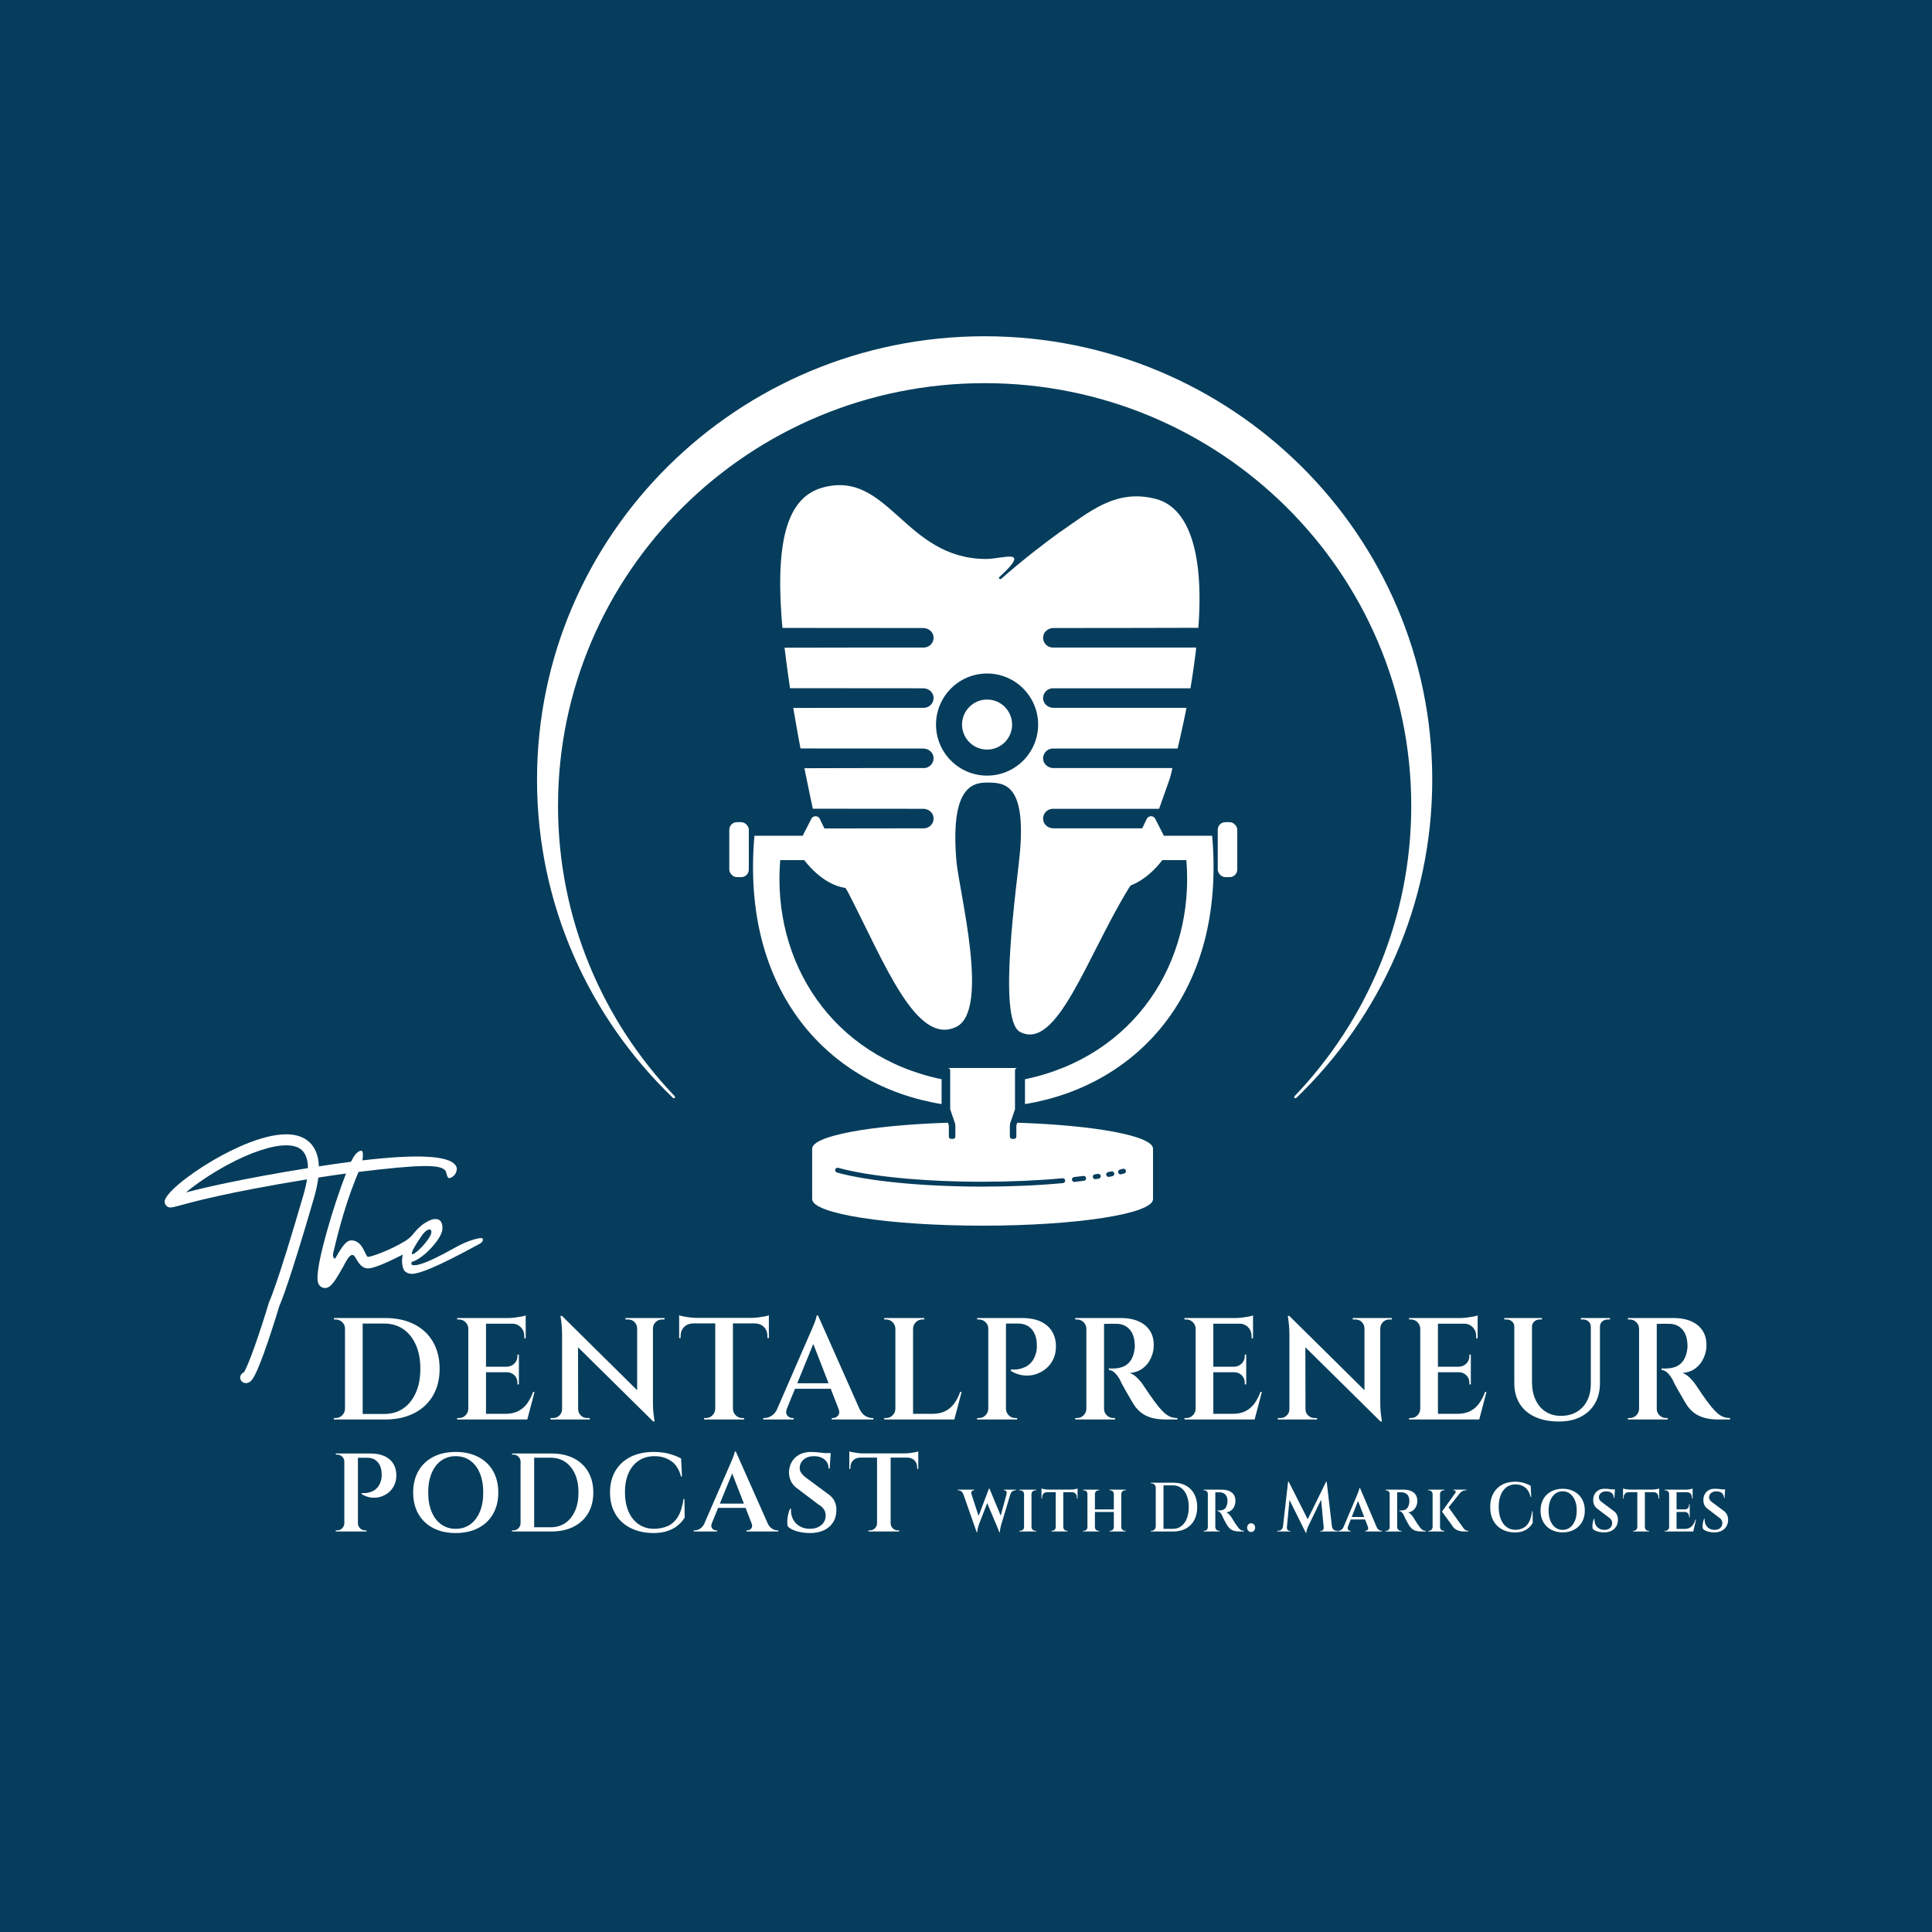 <?xml version="1.0" encoding="UTF-8"?>
<svg xmlns="http://www.w3.org/2000/svg" version="1.1" viewBox="0 0 1505.015 1505.015">
  <defs>
    <style>
      .cls-1 {
        fill: #063d5c;
      }

      .cls-2 {
        fill: #fff;
      }
    </style>
  </defs>
  <!-- Generator: Adobe Illustrator 28.6.0, SVG Export Plug-In . SVG Version: 1.2.0 Build 709)  -->
  <g>
    <g id="Layer_1">
      <rect class="cls-1" x="-11.99" y="-11.256" width="1527.997" height="1523.252"/>
      <g>
        <g>
          <path class="cls-2" d="M768.923,544.93c-10.751,0-19.499,8.747-19.499,19.499s8.748,19.499,19.499,19.499,19.499-8.747,19.499-19.499-8.748-19.499-19.499-19.499Z"/>
          <rect class="cls-2" x="568.111" y="640.473" width="15.209" height="42.81" rx="5.901" ry="5.901"/>
          <rect class="cls-2" x="948.614" y="640.473" width="15.209" height="42.81" rx="5.901" ry="5.901"/>
          <path class="cls-2" d="M906.649,651.034l-6.731-13.183c-1.394-2.73-5.314-2.676-6.632.091l-3.486,7.319h-69.194c-3.765,0-7.273-2.533-7.917-6.242-.833-4.8,2.84-8.967,7.486-8.967h82.614c.08,0,.15-.046.176-.122,2.928-8.458,8.104-22.554,8.751-24.945.589-2.176,1.635-6.665,1.512-6.665h-92.622c-3.765,0-7.273-2.533-7.917-6.242-.833-4.8,2.84-8.967,7.486-8.967h97.023c.087,0,.164-.061.184-.146,2.681-10.935,6.973-31.586,6.853-31.586h-103.63c-3.765,0-7.273-2.533-7.917-6.242-.833-4.8,2.84-8.967,7.486-8.967h107.038c.092,0,.171-.068.187-.159,1.968-11.095,4.562-31.573,4.449-31.573h-111.675c-4.646,0-8.319-4.167-7.486-8.967.644-3.709,4.152-6.242,7.917-6.242,0,0,112.903-.08,112.911-.179,4.606-61.362-8.74-94.023-33.067-100.368-31.675-8.263-51.956,10.349-75.744,26.485-10.872,7.873-27.035,20.173-44.803,35.724-.869.76-2.349-.505-1.497-1.284,25.581-23.395,3.298-14.312-10.083-14.171-63.652,0-76.008-69.284-126.985-55.765-25.3,6.709-37.053,34.888-32.668,99.177.225,3.295.815,10.296.912,10.296l109.622.087c3.765,0,7.273,2.533,7.917,6.242.833,4.8-2.84,8.967-7.486,8.967,0,0-108.474-.008-108.461.104,1.123,9.766,4.16,31.547,4.253,31.547l103.778.081c3.765,0,7.273,2.533,7.917,6.242.833,4.8-2.84,8.967-7.486,8.967,0,0-101.726-.006-101.707.109,1.67,9.939,5.555,31.545,5.645,31.545l95.631.078c3.765,0,7.273,2.533,7.917,6.242.833,4.8-2.84,8.967-7.486,8.967,0,0-93.025-.005-93.001.112,2.011,10.036,6.443,31.545,6.532,31.545l86.039.075c3.765,0,7.273,2.533,7.917,6.242.833,4.8-2.84,8.967-7.486,8.967l-77.452.107h0l-3.537-7.426c-1.318-2.768-5.238-2.822-6.632-.091l-6.731,13.183h-37.599c-10.683,121.406,57.937,194.688,145.793,209.045v-19.358c-85.513-17.834-132.274-91.459-125.708-170.676h18.782s13.34,19.009,32.045,21.656c.828,1.278,1.566,2.514,2.175,3.692,28.204,54.518,52.957,119.785,84.212,104.49,26.474-12.956,1.945-105.978,0-129.556-4.506-54.639,10.843-60.694,23.517-60.694h0c13.065-.008,30.666-.197,26.052,53.935-2.01,23.578-18.046,130.705,0,140.259,28.728,15.209,51.822-58.019,84.493-111.531.465-.761,1.016-1.603,1.6-2.476,14.773-5.573,24.736-19.774,24.736-19.774h18.782c6.566,79.217-40.195,152.842-125.708,170.676v19.358c87.856-14.358,156.475-87.639,145.793-209.045h-37.599ZM768.923,604.206c-21.932,0-39.777-17.844-39.777-39.777s17.845-39.777,39.777-39.777,39.777,17.844,39.777,39.777-17.845,39.777-39.777,39.777Z"/>
          <path class="cls-2" d="M792.444,874.588l-.608,1.759c-.065.19-.099.388-.099.589v8.454c0,.996-.807,1.804-1.804,1.804h-1.462c-.996,0-1.804-.808-1.804-1.804v-8.88c.08-.475.158-.94.237-1.415l3.676-10.644c.065-.189.099-.388.099-.589v-30.069c0-.995.806-1.801,1.801-1.803h-54.084c.995.002,1.801.808,1.801,1.803v30.069c0,.2.033.399.099.589l3.676,10.644c.08.475.158.94.237,1.415v8.88c0,.996-.807,1.804-1.804,1.804h-1.462c-.996,0-1.804-.808-1.804-1.804v-8.454c0-.2-.033-.399-.099-.589l-.608-1.759c-60.362,1.944-105.757,10.259-105.757,20.235v39.289c0,11.418,59.439,20.674,132.762,20.674s132.762-9.256,132.762-20.674v-39.289c0-9.976-45.395-18.291-105.757-20.235ZM828.061,921.628c-19.194,1.795-40.866,2.741-62.821,2.741-45.893,0-88.971-4.193-113.283-10.988-1.019-.285-1.587-1.356-1.286-2.37h0c.296-.999,1.322-1.566,2.325-1.286,23.985,6.703,66.672,10.842,112.243,10.842,21.841,0,43.394-.94,62.475-2.723,1.041-.097,1.946.663,2.047,1.703.101,1.048-.653,1.983-1.701,2.081ZM844.425,919.821c-2.367.306-4.794.598-7.275.877-1.045.117-1.998-.64-2.112-1.686v-.004c-.114-1.041.647-1.974,1.688-2.091,2.461-.275,4.865-.565,7.211-.867,1.037-.134,1.976.593,2.115,1.629v.002c.14,1.044-.584,2.005-1.628,2.139ZM855.901,918.161c-.806.131-1.622.26-2.446.388-1.041.161-2.024-.559-2.178-1.601v-.003c-.154-1.035.568-1.996,1.602-2.156.812-.125,1.615-.252,2.41-.38,1.032-.167,1.996.528,2.169,1.559h0c.174,1.039-.517,2.024-1.556,2.193ZM866.491,916.256c-.439.087-1.849.373-2.501.508-1.033.215-2.052-.454-2.258-1.489v-.002c-.204-1.023.465-2.02,1.486-2.232.555-.116,2.202-.449,2.53-.514,1.024-.203,2.028.453,2.24,1.475v.002c.215,1.033-.463,2.047-1.498,2.252ZM875.703,914.17c-.731.195-1.514.393-2.345.594-1.035.249-2.081-.388-2.315-1.426v-.002c-.228-1.009.397-2.021,1.403-2.263.813-.196,1.576-.389,2.285-.578.991-.265,1.997.311,2.291,1.294v.002c.308,1.028-.281,2.103-1.318,2.38Z"/>
        </g>
        <path class="cls-2" d="M1099.353,627.716c0,87.622-34.566,167.234-90.907,226.225-.356.373-.35.959.014,1.323h0c.367.367.963.374,1.337.014,65.304-62.776,105.912-150.621,105.912-247.889,0-190.784-156.112-345.445-348.686-345.445s-348.686,154.661-348.686,345.445c0,97.268,40.608,185.113,105.912,247.889.374.36.97.353,1.337-.014h0c.364-.364.37-.951.014-1.323-56.341-58.99-90.907-138.602-90.907-226.225,0-181.835,148.789-329.241,332.329-329.241s332.33,147.406,332.33,329.241Z"/>
        <path class="cls-2" d="M376.049,964.927c-.56-1.556-11.119,1.077-20.805,6.555-27.55,15.58-32.752,14.472-34.2,13.87-.868-.361-.626-1.453-.309-2.343,8.701-2.195,23.013-17.55,23.843-25.048.39-3.527-.453-7.538-3.992-8.219-2.713-.522-5.7.699-8.012,2.048-2.912,1.493-5.97,3.997-8.823,7.256-1.909,2.179-3.752,5.026-8.088,7.688-11.139,6.838-26.08,12.369-29.2,12.369h-.007c-.626-.407-1.66-2.526-2.283-3.803-1.753-3.594-4.154-8.516-9.766-9.025-4.485-.415-7.499,3.97-13.169,13.891-.461.807-2.485-.454-1.611-4.219,4.545-19.584,10.422-41.118,19.652-63.031,48.384-5.907,62.072-5.626,66.861-1.839.722.571,1.224,1.373,1.433,2.27.396,1.703.985,3.982,1.971,4.318,1.407.479,4.512-1.744,5.415-3.705,1.091-2.369,1.347-4.234-.207-6.349-5.475-7.45-29.781-8.675-72.401-3.691.545-3.45.653-7.487-.922-7.487-3.07,0-5.914,4.298-8.038,8.593-7.789,1.006-16.103,2.191-24.98,3.568-.082-2.391-.349-4.621-.8-6.699-1.715-7.904-6.261-13.533-13.146-16.278-17.383-6.934-45.81,5.923-61.206,14.203-21.206,11.404-40.294,26.015-44.399,33.985-.91,1.767-.756,3.682.413,5.124,2.039,2.515,4.216,1.918,10.676.148,10.349-2.837,37.612-10.311,99.214-20.351-.6,3.748-1.56,7.891-2.878,12.423-20.22,69.523-26.272,82.3-26.509,82.786-.11.22-.201.45-.271.686-6.888,22.995-16.103,49.592-19.612,54.5-1.294.477-2.351,1.574-2.696,3.076-.483,2.102.778,4.298,2.82,4.991.506.172,1.029.257,1.555.257.769,0,1.543-.183,2.273-.544,2.066-1.025,4.895-2.428,14.964-32.052,4.334-12.75,8.164-25.379,8.795-27.473,1.158-2.54,7.885-18.49,26.891-83.838,1.738-5.977,2.899-11.365,3.488-16.222,7.772-1.215,14.937-2.256,21.555-3.146-5.071,13.115-10.191,28.51-14.523,43.837-10.406,36.815-7.586,41.154-6.524,42.787,1.074,1.652,2.744,2.588,4.601,2.588.057,0,.114,0,.17-.003,4.536-.139,7.737-5.444,13.978-16.467,2.153-3.805,6.067-12.816,9.248-7.862,2.042,3.18,4.351,8.496,9.501,9.011,5.064.492,18.533-6.02,27.823-10.757-1.038,4.186-.688,8,.458,11.261,1.074,3.059,5.165,3.771,6.347,3.771,5.732,0,18.25-4.473,52.483-23.096.72-.392,3.804-1.936,2.949-4.311ZM144.864,928.9c7.607-6.409,19.407-14.539,32.444-21.55,18.301-9.842,34.541-15.152,45.667-15.152,3.23,0,6.03.448,8.323,1.362,5.697,2.271,8.573,7.757,8.617,16.382-52.535,8.503-80.838,15.24-95.052,18.959ZM328.253,962.99c5.325-7.758,9.468-5.939,7.136-.817-4.041,8.878-25.745,27.93-7.136.817Z"/>
        <g>
          <path class="cls-2" d="M269.089,1034.98h-.339c0-1.956-.716-3.63-2.145-5.024-1.43-1.392-3.124-2.088-5.08-2.088h-1.354l-.113-1.129h9.031v8.241ZM269.089,1097.519v8.241h-9.031v-1.129h1.467c1.956,0,3.63-.695,5.024-2.088s2.125-3.066,2.201-5.024h.339ZM282.523,1026.739v79.021h-13.772v-79.021h13.772ZM300.133,1026.739c8.58,0,16.048,1.6,22.408,4.798,6.359,3.2,11.269,7.772,14.732,13.716,3.46,5.946,5.193,12.944,5.193,20.997s-1.732,15.033-5.193,20.941c-3.463,5.908-8.373,10.48-14.732,13.715-6.361,3.237-13.829,4.854-22.408,4.854h-25.964l-.113-4.29h25.174c5.794,0,10.781-1.448,14.957-4.346,4.177-2.896,7.431-6.979,9.765-12.248,2.332-5.267,3.499-11.476,3.499-18.626s-1.168-13.358-3.499-18.626c-2.334-5.267-5.608-9.35-9.821-12.248-4.216-2.896-9.182-4.346-14.901-4.346h-26.303v-4.29h27.206Z"/>
          <path class="cls-2" d="M365.157,1034.98h-.339c-.076-1.956-.809-3.63-2.201-5.024-1.394-1.392-3.067-2.088-5.024-2.088h-1.467v-1.129h9.031v8.241ZM365.157,1097.519v8.241h-9.031v-1.129h1.467c1.956,0,3.63-.695,5.024-2.088s2.125-3.066,2.201-5.024h.339ZM378.591,1026.739v79.021h-13.772v-79.021h13.772ZM409.521,1026.739v4.403h-31.269v-4.403h31.269ZM404.216,1064.669v4.29h-25.964v-4.29h25.964ZM408.506,1101.357l1.919,4.403h-32.173v-4.403h30.254ZM416.408,1084.311l-5.644,21.448h-21.11l4.064-4.403c3.838,0,7.149-.695,9.934-2.088,2.783-1.392,5.117-3.387,6.999-5.983,1.88-2.596,3.424-5.588,4.629-8.974h1.129ZM404.216,1055.186v9.709h-9.37v-.226c2.332-.074,4.29-.903,5.87-2.483,1.581-1.581,2.371-3.537,2.371-5.871v-1.129h1.129ZM404.216,1068.732v9.709h-1.129v-1.242c0-2.331-.79-4.289-2.371-5.87-1.58-1.581-3.538-2.37-5.87-2.37v-.226h9.37ZM409.521,1024.707v3.274l-13.772-1.242c1.654,0,3.404-.113,5.249-.339,1.843-.225,3.556-.488,5.136-.79,1.581-.3,2.709-.601,3.387-.903ZM409.521,1030.803v11.74h-1.129v-1.581c0-2.859-.903-5.21-2.709-7.055-1.806-1.843-4.216-2.803-7.225-2.878v-.226h11.063Z"/>
          <path class="cls-2" d="M438.194,1097.745v8.015h-9.37v-1.129h2.145c1.88,0,3.499-.677,4.854-2.032,1.355-1.354,2.032-2.972,2.032-4.854h.339ZM437.743,1025.046l12.53,13.659.113,67.055h-12.53v-66.603c0-4.064-.415-8.766-1.242-14.111h1.129ZM437.743,1025.046l69.877,69.086,1.242,13.208-69.877-68.974-1.242-13.321ZM450.386,1097.745c0,1.882.678,3.499,2.032,4.854,1.354,1.355,2.972,2.032,4.854,2.032h2.145v1.129h-9.37v-8.015h.339ZM487.187,1026.739h9.37v8.015h-.226c-.076-1.956-.772-3.593-2.088-4.91-1.318-1.316-2.955-1.976-4.911-1.976h-2.145v-1.129ZM508.636,1026.739v66.151c0,2.709.113,5.156.339,7.338.226,2.183.526,4.555.903,7.112h-1.016l-12.531-14.111v-66.49h12.305ZM517.667,1026.739v1.129h-2.032c-1.882,0-3.5.66-4.854,1.976-1.355,1.318-2.071,2.954-2.145,4.91h-.339v-8.015h9.37Z"/>
          <path class="cls-2" d="M529.067,1024.594c.751.301,1.9.604,3.443.903,1.541.301,3.254.564,5.136.79,1.88.226,3.612.339,5.193.339l-13.772,1.242v-3.274ZM598.944,1026.626v4.289h-69.877v-4.289h69.877ZM540.017,1030.577v.338c-2.935.076-5.306,1.016-7.112,2.822-1.806,1.807-2.709,4.177-2.709,7.112v1.468l-1.129.113v-11.853h10.95ZM557.515,1097.519v8.241h-9.031v-1.129h1.467c1.956,0,3.63-.695,5.024-2.088s2.125-3.066,2.201-5.024h.339ZM570.948,1027.078v78.682h-13.772v-78.682h13.772ZM570.61,1097.519h.339c.074,1.958.808,3.632,2.201,5.024,1.391,1.394,3.066,2.088,5.023,2.088h1.468v1.129h-9.031v-8.241ZM598.944,1024.594v3.274l-13.772-1.242c1.654,0,3.405-.113,5.249-.339,1.843-.225,3.556-.488,5.136-.79,1.581-.3,2.709-.602,3.387-.903ZM598.944,1030.577v11.853l-1.129-.113v-1.468c0-2.935-.903-5.305-2.709-7.112-1.806-1.806-4.176-2.746-7.112-2.822v-.338h10.95Z"/>
          <path class="cls-2" d="M612.943,1097.519c-.603,1.506-.716,2.785-.339,3.838.376,1.055,1.016,1.863,1.919,2.427s1.806.847,2.709.847h1.016v1.129h-23.706v-1.129h1.016c1.73,0,3.517-.545,5.362-1.637,1.843-1.09,3.367-2.916,4.572-5.476h7.45ZM637.214,1024.707l.564,11.853-28.109,68.861h-7.676l29.125-66.941c.15-.3.469-1.034.959-2.202.489-1.166,1.053-2.501,1.693-4.007.639-1.505,1.185-2.953,1.637-4.346.452-1.392.714-2.465.79-3.218h1.016ZM650.422,1077.538v4.29h-33.979v-4.29h33.979ZM637.214,1024.707l35.672,80.376h-16.707l-24.271-62.314,5.305-18.062ZM653.244,1097.519h16.256c1.203,2.56,2.727,4.385,4.572,5.476,1.843,1.091,3.63,1.637,5.362,1.637h.903v1.129h-32.399v-1.129h1.016c1.429,0,2.709-.621,3.838-1.863s1.279-2.992.451-5.249Z"/>
          <path class="cls-2" d="M697.834,1034.98h-.339c-.076-1.956-.809-3.63-2.201-5.024-1.394-1.392-3.067-2.088-5.024-2.088h-1.467v-1.129h9.031v8.241ZM697.834,1097.519v8.241h-9.031v-1.129h1.467c1.956,0,3.63-.695,5.024-2.088s2.125-3.066,2.201-5.024h.339ZM711.267,1026.739v79.021h-13.772v-79.021h13.772ZM710.929,1034.98v-8.241h9.031v1.129h-1.468c-1.958,0-3.632.696-5.023,2.088-1.394,1.394-2.127,3.068-2.202,5.024h-.338ZM741.181,1101.357l1.92,4.403h-32.173v-4.403h30.252ZM749.083,1084.311l-5.644,21.448h-21.109l4.064-4.403c3.837,0,7.149-.695,9.934-2.088,2.782-1.392,5.117-3.387,6.999-5.983,1.88-2.596,3.423-5.588,4.627-8.974h1.129Z"/>
          <path class="cls-2" d="M770.194,1034.98h-.339c0-1.956-.716-3.63-2.144-5.024-1.431-1.392-3.124-2.088-5.08-2.088h-1.355l-.113-1.129h9.031v8.241ZM770.194,1097.519v8.241h-9.031v-1.129h1.468c1.955,0,3.63-.695,5.023-2.088s2.126-3.066,2.201-5.024h.339ZM783.628,1026.739v79.021h-13.773v-79.021h13.773ZM796.046,1026.739c5.944,0,10.854.923,14.731,2.765,3.876,1.845,6.792,4.385,8.749,7.62,1.956,3.237,2.972,6.999,3.048,11.289.074,3.764-.584,7.151-1.976,10.16-1.394,3.011-3.312,5.532-5.757,7.564-2.446,2.031-5.193,3.519-8.241,4.459-3.048.942-6.228,1.205-9.539.791-3.313-.413-6.511-1.561-9.595-3.443v-1.129c2.031.152,3.875.095,5.531-.169,1.655-.263,3.405-.79,5.249-1.581,1.844-.79,3.556-2.069,5.137-3.837,1.581-1.768,2.783-4.121,3.612-7.055.3-.978.508-2.069.621-3.274.113-1.203.13-2.37.056-3.499-.075-4.967-1.393-8.936-3.951-11.91-2.559-2.972-6.171-4.459-10.837-4.459h-9.595c-.377-1.429-.753-2.86-1.129-4.29h13.885ZM783.289,1097.519h.339c.074,1.958.807,3.632,2.201,5.024,1.392,1.394,3.066,2.088,5.024,2.088h1.467v1.129h-9.031v-8.241Z"/>
          <path class="cls-2" d="M846.618,1034.98h-.339c-.075-1.956-.809-3.63-2.201-5.024-1.394-1.392-3.068-2.088-5.023-2.088h-1.468v-1.129h9.031v8.241ZM846.618,1097.519v8.241h-9.031v-1.129h1.468c1.955,0,3.63-.695,5.023-2.088s2.126-3.066,2.201-5.024h.339ZM860.052,1026.739v79.021h-13.773v-79.021h13.773ZM873.598,1026.739c3.387,0,6.604.414,9.651,1.242,3.048.829,5.738,2.108,8.072,3.838,2.332,1.732,4.157,3.934,5.475,6.604,1.316,2.673,1.976,5.852,1.976,9.539,0,3.312-.716,6.586-2.144,9.821-1.431,3.236-3.539,5.927-6.322,8.072-2.785,2.145-6.209,3.369-10.273,3.669,2.032.677,3.969,1.938,5.814,3.782,1.844,1.845,3.367,3.669,4.572,5.475.073.076.544.772,1.411,2.088.864,1.318,1.936,2.917,3.217,4.798,1.278,1.882,2.614,3.764,4.007,5.644,1.392,1.882,2.614,3.463,3.669,4.742,1.655,1.958,3.179,3.556,4.572,4.798,1.392,1.242,2.879,2.183,4.459,2.822,1.581.64,3.387.959,5.419.959v1.129h-9.37c-3.913,0-7.394-.412-10.442-1.242-3.048-.827-5.7-2.069-7.958-3.726-2.258-1.654-4.216-3.725-5.871-6.209-.451-.677-1.091-1.711-1.919-3.104-.829-1.392-1.732-2.952-2.709-4.685-.979-1.73-1.938-3.404-2.878-5.023-.942-1.617-1.733-3.066-2.371-4.346-.64-1.279-1.072-2.182-1.298-2.709-1.205-2.182-2.522-3.951-3.951-5.305-1.431-1.355-2.974-2.107-4.629-2.258v-1.129c.15,0,.639.019,1.468.056.827.039,1.768.019,2.822-.056,2.032-.074,4.081-.452,6.152-1.129,2.069-.678,3.932-1.937,5.588-3.782,1.654-1.843,2.859-4.42,3.612-7.733.15-.677.3-1.541.452-2.596.15-1.054.187-2.145.113-3.274-.225-5.267-1.581-9.257-4.064-11.966-2.483-2.709-5.644-4.138-9.483-4.29-1.43-.074-2.935-.094-4.515-.057-1.581.039-2.954.057-4.121.057h-2.088c0-.074-.095-.488-.282-1.242-.189-.751-.471-1.844-.847-3.274h15.014ZM859.713,1097.519h.339c0,1.958.714,3.632,2.145,5.024,1.429,1.394,3.122,2.088,5.08,2.088h1.354v1.129h-8.918v-8.241Z"/>
          <path class="cls-2" d="M931.737,1034.98h-.339c-.076-1.956-.81-3.63-2.201-5.024-1.394-1.392-3.068-2.088-5.024-2.088h-1.467v-1.129h9.031v8.241ZM931.737,1097.519v8.241h-9.031v-1.129h1.467c1.956,0,3.63-.695,5.024-2.088,1.391-1.392,2.125-3.066,2.201-5.024h.339ZM945.17,1026.739v79.021h-13.772v-79.021h13.772ZM976.101,1026.739v4.403h-31.269v-4.403h31.269ZM970.795,1064.669v4.29h-25.964v-4.29h25.964ZM975.085,1101.357l1.92,4.403h-32.173v-4.403h30.253ZM982.987,1084.311l-5.644,21.448h-21.109l4.064-4.403c3.838,0,7.149-.695,9.934-2.088,2.783-1.392,5.117-3.387,6.999-5.983,1.88-2.596,3.424-5.588,4.628-8.974h1.129ZM970.795,1055.186v9.709h-9.37v-.226c2.332-.074,4.29-.903,5.871-2.483,1.58-1.581,2.37-3.537,2.37-5.871v-1.129h1.129ZM970.795,1068.732v9.709h-1.129v-1.242c0-2.331-.791-4.289-2.37-5.87-1.581-1.581-3.539-2.37-5.871-2.37v-.226h9.37ZM976.101,1024.707v3.274l-13.772-1.242c1.654,0,3.404-.113,5.249-.339,1.843-.225,3.555-.488,5.136-.79,1.581-.3,2.709-.601,3.387-.903ZM976.101,1030.803v11.74h-1.129v-1.581c0-2.859-.903-5.21-2.709-7.055-1.806-1.843-4.215-2.803-7.224-2.878v-.226h11.062Z"/>
          <path class="cls-2" d="M1004.773,1097.745v8.015h-9.37v-1.129h2.145c1.88,0,3.499-.677,4.854-2.032,1.355-1.354,2.032-2.972,2.032-4.854h.339ZM1004.322,1025.046l12.53,13.659.113,67.055h-12.53v-66.603c0-4.064-.414-8.766-1.242-14.111h1.129ZM1004.322,1025.046l69.877,69.086,1.242,13.208-69.877-68.974-1.242-13.321ZM1016.965,1097.745c0,1.882.677,3.499,2.032,4.854,1.354,1.355,2.972,2.032,4.854,2.032h2.145v1.129h-9.369v-8.015h.338ZM1053.765,1026.739h9.37v8.015h-.225c-.076-1.956-.773-3.593-2.089-4.91-1.318-1.316-2.954-1.976-4.91-1.976h-2.145v-1.129ZM1075.214,1026.739v66.151c0,2.709.114,5.156.339,7.338.225,2.183.526,4.555.903,7.112h-1.016l-12.53-14.111v-66.49h12.304ZM1084.245,1026.739v1.129h-2.031c-1.882,0-3.499.66-4.854,1.976-1.354,1.318-2.071,2.954-2.145,4.91h-.338v-8.015h9.369Z"/>
          <path class="cls-2" d="M1106.71,1034.98h-.339c-.076-1.956-.81-3.63-2.201-5.024-1.394-1.392-3.068-2.088-5.024-2.088h-1.467v-1.129h9.031v8.241ZM1106.71,1097.519v8.241h-9.031v-1.129h1.467c1.956,0,3.63-.695,5.024-2.088,1.391-1.392,2.125-3.066,2.201-5.024h.339ZM1120.143,1026.739v79.021h-13.772v-79.021h13.772ZM1151.074,1026.739v4.403h-31.269v-4.403h31.269ZM1145.769,1064.669v4.29h-25.964v-4.29h25.964ZM1150.058,1101.357l1.92,4.403h-32.173v-4.403h30.253ZM1157.96,1084.311l-5.644,21.448h-21.109l4.064-4.403c3.838,0,7.149-.695,9.934-2.088,2.783-1.392,5.117-3.387,6.999-5.983,1.88-2.596,3.424-5.588,4.628-8.974h1.129ZM1145.769,1055.186v9.709h-9.37v-.226c2.332-.074,4.29-.903,5.871-2.483,1.58-1.581,2.37-3.537,2.37-5.871v-1.129h1.129ZM1145.769,1068.732v9.709h-1.129v-1.242c0-2.331-.791-4.289-2.37-5.87-1.581-1.581-3.539-2.37-5.871-2.37v-.226h9.37ZM1151.074,1024.707v3.274l-13.772-1.242c1.654,0,3.404-.113,5.249-.339,1.843-.225,3.555-.488,5.136-.79,1.581-.3,2.709-.601,3.387-.903ZM1151.074,1030.803v11.74h-1.129v-1.581c0-2.859-.903-5.21-2.709-7.055-1.806-1.843-4.215-2.803-7.224-2.878v-.226h11.062Z"/>
          <path class="cls-2" d="M1179.973,1026.739v6.773h-.339c0-1.655-.584-3.009-1.749-4.064-1.168-1.053-2.579-1.581-4.233-1.581h-1.807v-1.129h8.128ZM1193.407,1026.739v49.67c0,5.345.92,10.01,2.765,13.998,1.844,3.989,4.459,7.075,7.845,9.256,3.387,2.183,7.338,3.274,11.853,3.274,4.816,0,8.956-1.034,12.418-3.104,3.461-2.069,6.153-4.967,8.072-8.692,1.92-3.726,2.879-8.146,2.879-13.264v-51.138h7.111v50.686c0,6.022-1.28,11.271-3.837,15.747-2.56,4.479-6.229,7.959-11.006,10.442-4.78,2.484-10.442,3.726-16.99,3.726-7.376,0-13.678-1.224-18.909-3.669-5.232-2.445-9.2-5.907-11.91-10.386-2.709-4.476-4.064-9.726-4.064-15.747v-50.799h13.773ZM1201.195,1026.739v1.129h-1.806c-1.656,0-3.067.528-4.233,1.581-1.167,1.055-1.749,2.409-1.749,4.064h-.226v-6.773h8.015ZM1239.577,1026.739v6.773h-.338c0-1.655-.584-3.009-1.75-4.064-1.167-1.053-2.578-1.581-4.233-1.581h-1.806v-1.129h8.128ZM1254.139,1026.739v1.129h-1.806c-1.657,0-3.068.528-4.233,1.581-1.167,1.055-1.75,2.409-1.75,4.064h-.225v-6.773h8.015Z"/>
          <path class="cls-2" d="M1277.168,1034.98h-.339c-.075-1.956-.809-3.63-2.201-5.024-1.394-1.392-3.068-2.088-5.023-2.088h-1.468v-1.129h9.031v8.241ZM1277.168,1097.519v8.241h-9.031v-1.129h1.468c1.955,0,3.63-.695,5.023-2.088s2.126-3.066,2.201-5.024h.339ZM1290.602,1026.739v79.021h-13.773v-79.021h13.773ZM1304.149,1026.739c3.387,0,6.604.414,9.651,1.242,3.048.829,5.738,2.108,8.072,3.838,2.332,1.732,4.157,3.934,5.475,6.604,1.316,2.673,1.976,5.852,1.976,9.539,0,3.312-.716,6.586-2.144,9.821-1.431,3.236-3.539,5.927-6.322,8.072-2.785,2.145-6.209,3.369-10.273,3.669,2.032.677,3.969,1.938,5.814,3.782,1.844,1.845,3.367,3.669,4.572,5.475.073.076.544.772,1.411,2.088.864,1.318,1.936,2.917,3.217,4.798,1.278,1.882,2.614,3.764,4.007,5.644,1.392,1.882,2.614,3.463,3.669,4.742,1.655,1.958,3.179,3.556,4.572,4.798,1.392,1.242,2.879,2.183,4.459,2.822,1.581.64,3.387.959,5.419.959v1.129h-9.37c-3.913,0-7.394-.412-10.442-1.242-3.048-.827-5.7-2.069-7.958-3.726-2.258-1.654-4.216-3.725-5.871-6.209-.451-.677-1.091-1.711-1.919-3.104-.829-1.392-1.732-2.952-2.709-4.685-.979-1.73-1.938-3.404-2.878-5.023-.942-1.617-1.733-3.066-2.371-4.346-.64-1.279-1.072-2.182-1.298-2.709-1.205-2.182-2.522-3.951-3.951-5.305-1.431-1.355-2.974-2.107-4.629-2.258v-1.129c.15,0,.639.019,1.468.056.827.039,1.768.019,2.822-.056,2.032-.074,4.081-.452,6.152-1.129,2.069-.678,3.932-1.937,5.588-3.782,1.654-1.843,2.859-4.42,3.612-7.733.15-.677.3-1.541.452-2.596.15-1.054.187-2.145.113-3.274-.225-5.267-1.581-9.257-4.064-11.966-2.483-2.709-5.644-4.138-9.483-4.29-1.43-.074-2.935-.094-4.515-.057-1.581.039-2.954.057-4.121.057h-2.088c0-.074-.095-.488-.282-1.242-.189-.751-.471-1.844-.847-3.274h15.014ZM1290.263,1097.519h.339c0,1.958.714,3.632,2.145,5.024,1.429,1.394,3.122,2.088,5.08,2.088h1.354v1.129h-8.918v-8.241Z"/>
        </g>
        <g>
          <path class="cls-2" d="M268.488,1138.6h-.26c0-1.504-.551-2.79-1.649-3.862-1.1-1.07-2.401-1.605-3.905-1.605h-1.042l-.086-.868h6.942v6.335ZM268.488,1186.678v6.335h-6.942v-.868h1.128c1.504,0,2.79-.534,3.862-1.606,1.07-1.07,1.634-2.357,1.692-3.862h.26ZM278.816,1132.265v60.748h-10.587v-60.748h10.587ZM288.362,1132.265c4.569,0,8.345.71,11.325,2.127,2.979,1.418,5.221,3.371,6.726,5.857,1.504,2.488,2.285,5.38,2.343,8.679.057,2.893-.449,5.497-1.518,7.81-1.071,2.315-2.547,4.252-4.426,5.815-1.881,1.561-3.992,2.705-6.335,3.428-2.343.724-4.788.926-7.333.608-2.546-.317-5.005-1.201-7.376-2.647v-.868c1.562.117,2.979.073,4.252-.13,1.272-.202,2.617-.607,4.035-1.215,1.417-.607,2.734-1.591,3.949-2.951,1.215-1.358,2.14-3.167,2.777-5.424.23-.751.391-1.59.477-2.517.087-.924.101-1.822.043-2.69-.058-3.818-1.071-6.869-3.037-9.155-1.968-2.284-4.745-3.428-8.331-3.428h-7.376c-.29-1.099-.579-2.198-.868-3.298h10.674ZM278.555,1186.678h.261c.057,1.505.621,2.792,1.692,3.862,1.07,1.071,2.357,1.606,3.862,1.606h1.128v.868h-6.943v-6.335Z"/>
          <path class="cls-2" d="M355.008,1131.051c6.653,0,12.482,1.288,17.487,3.862,5.004,2.575,8.866,6.235,11.586,10.978,2.719,4.744,4.079,10.327,4.079,16.749s-1.36,12.005-4.079,16.748c-2.72,4.744-6.582,8.405-11.586,10.978-5.005,2.575-10.834,3.862-17.487,3.862-6.712,0-12.555-1.287-17.53-3.862-4.977-2.573-8.823-6.234-11.542-10.978-2.72-4.743-4.079-10.327-4.079-16.748s1.358-12.005,4.079-16.749c2.719-4.743,6.565-8.403,11.542-10.978,4.975-2.573,10.818-3.862,17.53-3.862ZM355.008,1190.931c4.339,0,8.114-1.157,11.325-3.472,3.211-2.313,5.698-5.583,7.463-9.807,1.764-4.222,2.647-9.227,2.647-15.013s-.883-10.79-2.647-15.013c-1.766-4.222-4.252-7.492-7.463-9.807-3.211-2.313-6.986-3.471-11.325-3.471s-8.114,1.158-11.325,3.471c-3.211,2.315-5.699,5.584-7.463,9.807-1.765,4.223-2.647,9.229-2.647,15.013s.882,10.79,2.647,15.013c1.764,4.224,4.252,7.494,7.463,9.807,3.211,2.315,6.986,3.472,11.325,3.472Z"/>
          <path class="cls-2" d="M405.776,1138.6h-.26c0-1.504-.551-2.79-1.649-3.862-1.1-1.07-2.401-1.605-3.905-1.605h-1.041l-.087-.868h6.942v6.335ZM405.776,1186.678v6.335h-6.942v-.868h1.128c1.504,0,2.79-.534,3.862-1.606,1.07-1.07,1.634-2.357,1.692-3.862h.26ZM416.103,1132.265v60.748h-10.587v-60.748h10.587ZM429.641,1132.265c6.595,0,12.337,1.23,17.226,3.688,4.888,2.46,8.664,5.975,11.325,10.545,2.66,4.571,3.992,9.951,3.992,16.141s-1.332,11.557-3.992,16.098c-2.662,4.542-6.437,8.057-11.325,10.544-4.89,2.488-10.631,3.731-17.226,3.731h-19.96l-.087-3.298h19.352c4.455,0,8.288-1.113,11.499-3.341,3.211-2.227,5.713-5.365,7.507-9.416,1.793-4.049,2.69-8.822,2.69-14.319s-.898-10.269-2.69-14.32c-1.794-4.049-4.311-7.188-7.55-9.416-3.241-2.226-7.059-3.341-11.455-3.341h-20.22v-3.298h20.915Z"/>
          <path class="cls-2" d="M533.171,1167.673l.174,14.492c-1.331,2.256-3.096,4.296-5.294,6.119-2.199,1.822-4.875,3.269-8.027,4.338-3.154,1.07-6.842,1.606-11.065,1.606-6.712-.058-12.613-1.358-17.703-3.905-5.092-2.545-9.041-6.175-11.846-10.891-2.807-4.715-4.209-10.34-4.209-16.879,0-6.423,1.388-11.99,4.165-16.706,2.777-4.715,6.711-8.36,11.803-10.935,5.09-2.573,11.136-3.862,18.137-3.862,4.513,0,8.562.507,12.15,1.519,3.587,1.013,6.624,2.213,9.112,3.601l.694,13.972h-.781c-1.447-5.496-4.007-9.503-7.68-12.019-3.675-2.517-7.971-3.775-12.887-3.775-4.745,0-8.838,1.143-12.28,3.428-3.443,2.286-6.104,5.526-7.984,9.72-1.881,4.195-2.82,9.155-2.82,14.883s.911,10.718,2.734,14.97c1.822,4.252,4.396,7.55,7.724,9.893,3.326,2.344,7.216,3.574,11.672,3.689,4.339,0,8.114-.738,11.325-2.213,3.211-1.475,5.843-3.918,7.897-7.333,2.053-3.413,3.485-7.984,4.295-13.712h.694Z"/>
          <path class="cls-2" d="M554.519,1186.678c-.464,1.158-.551,2.141-.261,2.951.289.811.781,1.431,1.475,1.865s1.389.651,2.083.651h.781v.868h-18.224v-.868h.781c1.33,0,2.704-.419,4.122-1.258,1.417-.838,2.588-2.242,3.514-4.209h5.728ZM573.177,1130.703l.434,9.113-21.608,52.937h-5.902l22.39-51.462c.115-.23.361-.794.738-1.692.376-.897.809-1.923,1.302-3.081.491-1.156.911-2.27,1.258-3.342.347-1.07.549-1.894.607-2.473h.781ZM583.331,1171.317v3.298h-26.121v-3.298h26.121ZM573.177,1130.703l27.423,61.789h-12.844l-18.658-47.903,4.079-13.885ZM585.5,1186.678h12.496c.925,1.967,2.097,3.371,3.515,4.209,1.417.839,2.79,1.258,4.122,1.258h.694v.868h-24.906v-.868h.781c1.098,0,2.083-.478,2.95-1.432.868-.955.983-2.3.347-4.035Z"/>
          <path class="cls-2" d="M631.928,1131.051c1.098,0,2.4.058,3.906.174,1.504.117,3.022.276,4.556.478,1.532.203,2.907.405,4.122.607,1.215.204,2.053.421,2.517.651l-.694,11.021h-.868c0-2.95-1.056-5.294-3.167-7.029-2.112-1.736-4.846-2.603-8.201-2.603s-6.031.868-8.027,2.603c-1.996,1.735-3.024,3.848-3.081,6.335-.117,1.447.304,2.851,1.258,4.209.954,1.36,2.241,2.618,3.862,3.775l16.749,12.41c2.372,1.562,4.107,3.458,5.207,5.684,1.098,2.228,1.591,4.729,1.475,7.506-.174,5.324-2.097,9.546-5.771,12.671-3.675,3.124-8.665,4.686-14.97,4.686-2.141,0-4.326-.189-6.552-.564-2.228-.377-4.267-.955-6.118-1.736-1.852-.782-3.328-1.721-4.426-2.82-.347-1.156-.493-2.56-.434-4.209.057-1.649.289-3.355.694-5.12.404-1.764.896-3.255,1.475-4.47h.781c-.232,2.951.26,5.628,1.475,8.027,1.215,2.401,2.994,4.283,5.337,5.641,2.343,1.36,5.105,2.011,8.287,1.953,3.587-.115,6.466-1.129,8.635-3.038,2.17-1.91,3.255-4.368,3.255-7.377,0-1.735-.464-3.311-1.389-4.729-.926-1.417-2.373-2.704-4.339-3.862l-15.707-11.889c-2.662-1.736-4.556-3.832-5.684-6.292-1.128-2.458-1.606-5.018-1.432-7.68.174-2.777.955-5.307,2.343-7.593,1.389-2.285,3.341-4.093,5.858-5.424s5.539-1.996,9.069-1.996ZM647.115,1131.918l-.087,1.823h-9.026v-1.823h9.112Z"/>
          <path class="cls-2" d="M661.607,1130.616c.578.232,1.46.464,2.647.695,1.185.232,2.502.434,3.949.607,1.445.174,2.777.261,3.992.261l-10.587.955v-2.517ZM715.325,1132.179v3.298h-53.718v-3.298h53.718ZM670.025,1135.216v.261c-2.256.058-4.079.781-5.467,2.169-1.389,1.389-2.083,3.211-2.083,5.467v1.128l-.868.087v-9.112h8.418ZM683.476,1186.678v6.335h-6.942v-.868h1.128c1.504,0,2.79-.534,3.862-1.606,1.07-1.07,1.634-2.357,1.692-3.862h.26ZM693.803,1132.526v60.487h-10.587v-60.487h10.587ZM693.542,1186.678h.261c.057,1.505.621,2.792,1.692,3.862,1.07,1.071,2.357,1.606,3.862,1.606h1.128v.868h-6.943v-6.335ZM715.325,1130.616v2.517l-10.587-.955c1.272,0,2.617-.087,4.035-.261,1.417-.173,2.734-.375,3.949-.607,1.215-.23,2.082-.463,2.603-.695ZM715.325,1135.216v9.112l-.868-.087v-1.128c0-2.256-.694-4.079-2.082-5.467s-3.211-2.111-5.467-2.169v-.261h8.418Z"/>
        </g>
        <g>
          <path class="cls-2" d="M756.827,1164.021l-6.381.054c-.331-.977-.841-1.737-1.534-2.279-.692-.544-1.484-.815-2.374-.815h-.396v-.543h12.662v.543h-.395c-.529,0-1.007.245-1.434.733-.429.488-.478,1.258-.149,2.307ZM749.308,1160.763h6.431l7.122,21.825-2.028,11.021-11.525-32.847ZM770.825,1159.624l.693,4.832-9.102,23.508c-.363,1.159-.635,2.172-.816,3.04-.182.869-.29,1.738-.321,2.606h-.446l-1.186-5.592,10.733-28.395h.445ZM770.825,1159.678l9.596,23.128-1.879,10.804-10.486-25.029,2.77-8.903ZM788.038,1160.763l-8.162,27.201c-.33,1.194-.569,2.226-.717,3.094-.148.869-.206,1.72-.173,2.552h-.445l-1.138-5.049,7.568-27.798h3.067ZM784.032,1164.021c.296-1.049.255-1.819-.124-2.307-.38-.488-.85-.733-1.41-.733h-.396v-.543h9.2v.543h-.346c-.858,0-1.65.271-2.375.815-.726.543-1.237,1.303-1.534,2.279l-3.017-.054Z"/>
          <path class="cls-2" d="M797.882,1163.858h-.149c0-.832-.297-1.52-.891-2.062-.593-.544-1.303-.815-2.127-.815h-.643v-.543h3.809v3.42ZM797.882,1189.593v3.42h-3.809v-.543h.643c.824,0,1.534-.281,2.127-.842.594-.561.891-1.239.891-2.036h.149ZM803.52,1160.438v32.575h-5.787v-32.575h5.787ZM803.372,1163.858v-3.42h3.809l-.049.543h-.544c-.858,0-1.575.271-2.152.815-.577.543-.883,1.231-.915,2.062h-.149ZM803.372,1189.593h.149c.033.797.338,1.475.915,2.036s1.294.842,2.152.842h.594v.543h-3.809v-3.42Z"/>
          <path class="cls-2" d="M811.286,1159.515c.264.109.692.235,1.286.38s1.253.263,1.979.352c.725.091,1.401.136,2.028.136l-5.293.543v-1.411ZM839.431,1160.384v2.009h-28.145v-2.009h28.145ZM815.639,1162.23v.163c-1.22.036-2.168.443-2.844,1.222-.676.778-1.014,1.801-1.014,3.068v.651h-.494v-5.103h4.353ZM822.515,1189.593v3.42h-3.413v-.543h.544c.758,0,1.401-.281,1.929-.842.527-.561.807-1.239.841-2.036h.099ZM828.302,1160.601v32.412h-5.886v-32.412h5.886ZM828.104,1189.593h.198c0,.797.272,1.475.816,2.036.544.561,1.196.842,1.955.842h.494v.543h-3.463v-3.42ZM839.431,1159.515v1.411l-5.342-.543c.66,0,1.352-.045,2.077-.136.726-.089,1.393-.208,2.004-.352.61-.144,1.03-.271,1.261-.38ZM839.431,1162.23v5.103h-.544v-.651c.033-1.267-.289-2.289-.965-3.068-.675-.778-1.624-1.186-2.844-1.222v-.163h4.353Z"/>
          <path class="cls-2" d="M847.246,1163.858h-.149c0-.832-.264-1.52-.792-2.062-.528-.544-1.171-.815-1.929-.815h-.594v-.543h3.463v3.42ZM847.246,1189.593v3.42h-3.463v-.543h.594c.758,0,1.401-.281,1.929-.842s.792-1.239.792-2.036h.149ZM852.935,1160.438v32.575h-5.837v-32.575h5.837ZM868.12,1175.857v1.954h-15.681v-1.954h15.681ZM852.786,1163.858v-3.42h3.463v.543h-.544c-.759,0-1.409.271-1.954.815-.544.543-.816,1.231-.816,2.062h-.149ZM852.786,1189.593h.149c0,.797.271,1.475.816,2.036s1.195.842,1.954.842h.544v.543h-3.463v-3.42ZM867.823,1163.858h-.148c-.033-.832-.306-1.52-.817-2.062-.512-.544-1.162-.815-1.954-.815h-.544v-.543h3.463v3.42ZM867.823,1189.593v3.42h-3.463v-.543h.544c.792,0,1.442-.281,1.954-.842.511-.561.783-1.239.817-2.036h.148ZM873.462,1160.438v32.575h-5.787v-32.575h5.787ZM873.314,1189.593h.149c.033.797.313,1.475.841,2.036.527.561,1.17.842,1.929.842h.594v.543h-3.512v-3.42ZM873.363,1163.858v-3.42h3.463v.543h-.594c-.759,0-1.402.271-1.929.815-.528.543-.792,1.231-.792,2.062h-.149Z"/>
          <path class="cls-2" d="M900.47,1158.972h-.149c0-.94-.314-1.746-.939-2.416-.627-.67-1.369-1.004-2.226-1.004h-.594l-.049-.543h3.957v3.963ZM900.47,1189.049v3.964h-3.957v-.543h.643c.857,0,1.591-.335,2.201-1.004.61-.67.931-1.475.964-2.416h.149ZM906.356,1155.009v38.004h-6.035v-38.004h6.035ZM914.072,1155.009c3.76,0,7.032.769,9.819,2.307,2.786,1.539,4.938,3.738,6.455,6.596,1.516,2.86,2.275,6.226,2.275,10.099s-.759,7.23-2.275,10.071c-1.517,2.841-3.669,5.041-6.455,6.596-2.787,1.556-6.059,2.335-9.819,2.335h-11.376l-.049-2.063h11.03c2.539,0,4.724-.696,6.554-2.09s3.256-3.357,4.278-5.891,1.534-5.519,1.534-8.958-.512-6.424-1.534-8.958c-1.022-2.533-2.456-4.497-4.303-5.891-1.847-1.393-4.024-2.091-6.529-2.091h-11.525v-2.062h11.921Z"/>
          <path class="cls-2" d="M941.032,1163.858h-.099c-.033-.832-.305-1.52-.816-2.062-.512-.544-1.13-.815-1.855-.815h-.643v-.543h3.759l-.346,3.42ZM941.032,1189.593l.346,3.42h-3.759v-.543h.594c.758,0,1.393-.281,1.905-.842.511-.561.782-1.239.816-2.036h.099ZM946.72,1160.438v32.575h-5.837v-32.575h5.837ZM951.864,1160.438c1.45,0,2.81.163,4.08.488,1.269.326,2.39.842,3.364,1.547.972.706,1.731,1.621,2.275,2.742.544,1.122.816,2.48.816,4.072,0,1.339-.264,2.652-.792,3.936-.528,1.285-1.319,2.371-2.374,3.257-1.056.888-2.375,1.439-3.958,1.657.824.29,1.657.905,2.498,1.845.841.942,1.492,1.829,1.954,2.661.099.181.338.589.717,1.222s.848,1.375,1.409,2.226,1.138,1.692,1.732,2.524c.66.942,1.252,1.692,1.781,2.254.527.561,1.08.969,1.657,1.222s1.228.38,1.954.38v.543h-3.265c-1.78,0-3.281-.18-4.501-.543-1.22-.362-2.25-.923-3.091-1.683s-1.608-1.701-2.3-2.823c-.231-.398-.536-.941-.915-1.629-.379-.687-.766-1.402-1.162-2.144-.396-.741-.759-1.448-1.088-2.117-.331-.67-.544-1.186-.644-1.547-.494-1.086-1.071-1.919-1.731-2.497-.66-.579-1.303-.887-1.929-.923v-.488c.032,0,.214.009.544.027.33.019.742.01,1.237-.027.758-.036,1.525-.163,2.3-.38.774-.217,1.475-.687,2.102-1.412.626-.724,1.104-1.846,1.434-3.366.099-.29.173-.652.222-1.086.05-.434.058-.923.025-1.465-.033-1.231-.231-2.254-.594-3.068-.363-.815-.825-1.457-1.385-1.928-.561-.469-1.171-.814-1.83-1.031s-1.286-.343-1.879-.38c-.957-.036-1.798-.045-2.522-.028-.726.019-1.171.028-1.336.028-.033-.036-.083-.217-.148-.543-.067-.326-.165-.832-.297-1.52h5.639ZM946.621,1189.593h.099c.032.832.329,1.52.89,2.062.56.544,1.187.815,1.879.815h.544l.049.543h-3.809l.347-3.42Z"/>
          <path class="cls-2" d="M974.617,1193.447c-.858,0-1.591-.335-2.201-1.004-.61-.669-.915-1.475-.915-2.416,0-.978.305-1.792.915-2.443.61-.652,1.343-.978,2.201-.978.89,0,1.632.326,2.226.978.594.651.89,1.465.89,2.443,0,.941-.296,1.747-.89,2.416-.594.67-1.336,1.004-2.226,1.004Z"/>
          <path class="cls-2" d="M1000.537,1189.049v3.964h-5.491v-.543h.792c.89,0,1.682-.299,2.374-.896.693-.597,1.105-1.439,1.237-2.525h1.089ZM1003.406,1154.248h.494l1.484,4.723-3.215,34.041h-3.166l4.403-38.765ZM1002.465,1189.919v.271c0,.579.19,1.113.569,1.601s.832.733,1.36.733h.742v.488h-3.018v-3.094h.347ZM1003.9,1154.248l15.532,30.73-2.275,9.012-14.444-29.154,1.187-10.587ZM1033.034,1154.248l.396,5.158-13.949,28.721c-.594,1.267-1.039,2.353-1.335,3.257-.297.905-.463,1.773-.495,2.606h-.494l-1.534-4.288,17.411-35.453ZM1031.155,1189.919h.347v3.094h-3.018v-.488h.742c.56,0,1.021-.245,1.384-.733s.544-1.022.544-1.601v-.271ZM1033.479,1154.248l4.551,38.765h-6.579l-2.573-27.58,4.155-11.184h.445ZM1036.497,1189.049h1.089c.164,1.086.584,1.928,1.261,2.525.675.597,1.46.896,2.35.896h.792v.543h-5.491v-3.964Z"/>
          <path class="cls-2" d="M1050.051,1189.321c-.363,1.014-.314,1.792.148,2.335.462.544.973.815,1.534.815h.396v.543h-9.745v-.543h.396c.692,0,1.401-.245,2.127-.733s1.319-1.293,1.781-2.416h3.364ZM1059.449,1159.189l.148,5.593-10.931,28.069h-3.463l11.624-27.418c.033-.144.156-.47.371-.977.214-.507.453-1.104.717-1.792.264-.687.503-1.348.717-1.981.214-.633.338-1.131.371-1.494h.446ZM1064.247,1181.72v1.955h-12.812v-1.955h12.812ZM1059.449,1159.189l14.295,33.499h-6.875l-9.645-25.246,2.226-8.253ZM1065.582,1189.321h6.727c.462,1.123,1.055,1.928,1.781,2.416.725.488,1.418.733,2.077.733h.396v.543h-13.059v-.543h.396c.56,0,1.071-.271,1.534-.815.461-.543.511-1.32.148-2.335Z"/>
          <path class="cls-2" d="M1082.697,1163.858h-.099c-.033-.832-.305-1.52-.816-2.062-.512-.544-1.13-.815-1.855-.815h-.643v-.543h3.759l-.346,3.42ZM1082.697,1189.593l.346,3.42h-3.759v-.543h.594c.758,0,1.393-.281,1.905-.842.511-.561.782-1.239.816-2.036h.099ZM1088.385,1160.438v32.575h-5.837v-32.575h5.837ZM1093.53,1160.438c1.45,0,2.81.163,4.08.488,1.269.326,2.39.842,3.364,1.547.972.706,1.731,1.621,2.275,2.742.544,1.122.816,2.48.816,4.072,0,1.339-.264,2.652-.792,3.936-.528,1.285-1.319,2.371-2.374,3.257-1.056.888-2.375,1.439-3.958,1.657.824.29,1.657.905,2.498,1.845.841.942,1.492,1.829,1.954,2.661.099.181.338.589.717,1.222s.848,1.375,1.409,2.226,1.138,1.692,1.732,2.524c.66.942,1.252,1.692,1.781,2.254.527.561,1.08.969,1.657,1.222s1.228.38,1.954.38v.543h-3.265c-1.78,0-3.281-.18-4.501-.543-1.22-.362-2.25-.923-3.091-1.683s-1.608-1.701-2.3-2.823c-.231-.398-.536-.941-.915-1.629-.379-.687-.766-1.402-1.162-2.144-.396-.741-.759-1.448-1.088-2.117-.331-.67-.544-1.186-.644-1.547-.494-1.086-1.071-1.919-1.731-2.497-.66-.579-1.303-.887-1.929-.923v-.488c.032,0,.214.009.544.027.33.019.742.01,1.237-.027.758-.036,1.525-.163,2.3-.38.774-.217,1.475-.687,2.102-1.412.626-.724,1.104-1.846,1.434-3.366.099-.29.173-.652.222-1.086.05-.434.058-.923.025-1.465-.033-1.231-.231-2.254-.594-3.068-.363-.815-.825-1.457-1.385-1.928-.561-.469-1.171-.814-1.83-1.031s-1.286-.343-1.879-.38c-.957-.036-1.798-.045-2.522-.028-.726.019-1.171.028-1.336.028-.033-.036-.083-.217-.148-.543-.067-.326-.165-.832-.297-1.52h5.639ZM1088.286,1189.593h.099c.032.832.329,1.52.89,2.062.56.544,1.187.815,1.879.815h.544l.049.543h-3.809l.347-3.42Z"/>
          <path class="cls-2" d="M1116.084,1163.858h-.099c-.033-.832-.321-1.52-.866-2.062-.544-.544-1.196-.815-1.954-.815h-.544v-.543h3.463v3.42ZM1116.084,1189.593v3.42h-3.463v-.543h.544c.758,0,1.409-.281,1.954-.842s.832-1.239.866-2.036h.099ZM1121.773,1160.438v32.575h-5.787v-32.575h5.787ZM1121.624,1163.858v-3.42h3.463v.543h-.544c-.759,0-1.409.271-1.954.815-.544.543-.816,1.231-.816,2.062h-.149ZM1121.624,1189.593h.149c0,.797.272,1.475.816,2.036.544.561,1.212.842,2.004.842h.494v.543h-3.463v-3.42ZM1139.135,1160.818l-13.158,16.45-2.671.217,11.971-16.667h3.858ZM1127.758,1173.305l11.723,16.343c.594.941,1.228,1.647,1.905,2.117.675.471,1.492.725,2.449.761v.488h-3.166c-.33,0-.849-.018-1.558-.054-.71-.036-1.501-.171-2.375-.407-.873-.235-1.748-.615-2.621-1.14-.874-.524-1.674-1.257-2.4-2.199-.099-.18-.363-.579-.791-1.194-.429-.615-.965-1.366-1.608-2.254-.643-.886-1.311-1.8-2.003-2.741s-1.344-1.837-1.954-2.688c-.61-.85-1.295-1.8-2.053-2.851l4.452-4.181ZM1142.251,1160.438v.488h-.198c-.957,0-1.855.19-2.696.57s-1.541.932-2.102,1.656l-3.61-.054c.362-.543.428-1.04.198-1.493-.231-.453-.643-.679-1.237-.679h-.445v-.488h10.091Z"/>
          <path class="cls-2" d="M1193.892,1177.16l.099,9.067c-.759,1.412-1.764,2.688-3.018,3.827-1.253,1.141-2.779,2.046-4.576,2.714-1.798.67-3.899,1.004-6.306,1.004-3.826-.036-7.189-.85-10.091-2.443-2.902-1.592-5.153-3.863-6.752-6.813-1.6-2.95-2.399-6.469-2.399-10.56,0-4.018.792-7.501,2.375-10.451,1.582-2.95,3.825-5.23,6.727-6.841,2.901-1.611,6.347-2.416,10.338-2.416,2.573,0,4.88.317,6.925.95,2.044.634,3.776,1.384,5.193,2.254l.396,8.74h-.445c-.825-3.438-2.284-5.945-4.378-7.519-2.094-1.575-4.543-2.362-7.345-2.362-2.704,0-5.038.716-6.999,2.145-1.962,1.43-3.479,3.457-4.551,6.08-1.072,2.625-1.608,5.728-1.608,9.311s.519,6.705,1.559,9.365c1.039,2.66,2.506,4.723,4.402,6.19,1.896,1.466,4.113,2.235,6.653,2.307,2.473,0,4.625-.461,6.455-1.384,1.83-.923,3.331-2.451,4.501-4.587,1.17-2.135,1.986-4.995,2.449-8.578h.395Z"/>
          <path class="cls-2" d="M1217.289,1159.732c2.506,0,4.814.398,6.925,1.194,2.11.797,3.94,1.937,5.49,3.421,1.55,1.485,2.745,3.266,3.586,5.347.841,2.082,1.262,4.425,1.262,7.031s-.421,4.95-1.262,7.031-2.036,3.863-3.586,5.347c-1.55,1.485-3.38,2.625-5.49,3.421-2.111.796-4.419,1.194-6.925,1.194s-4.815-.398-6.925-1.194c-2.111-.796-3.933-1.936-5.466-3.421-1.534-1.484-2.721-3.266-3.562-5.347s-1.261-4.425-1.261-7.031.42-4.949,1.261-7.031c.841-2.081,2.028-3.863,3.562-5.347,1.533-1.484,3.355-2.624,5.466-3.421,2.11-.796,4.419-1.194,6.925-1.194ZM1217.289,1191.764c2.143,0,4.039-.615,5.689-1.845,1.648-1.231,2.942-2.977,3.883-5.239.94-2.262,1.409-4.914,1.409-7.954,0-3.076-.469-5.736-1.409-7.981s-2.234-3.982-3.883-5.213c-1.65-1.23-3.545-1.846-5.689-1.846s-4.04.616-5.689,1.846c-1.649,1.231-2.936,2.968-3.858,5.213-.923,2.244-1.385,4.905-1.385,7.981,0,3.04.462,5.692,1.385,7.954.923,2.263,2.209,4.009,3.858,5.239,1.648,1.231,3.544,1.845,5.689,1.845Z"/>
          <path class="cls-2" d="M1249.786,1159.732c.758,0,1.558.027,2.399.081.842.054,1.657.136,2.449.245s1.491.226,2.102.352c.61.128,1.03.245,1.261.353l-.396,6.19h-.445c0-1.592-.512-2.859-1.533-3.801-1.023-.941-2.523-1.412-4.501-1.412-1.583,0-2.902.427-3.958,1.277-1.055.851-1.6,1.927-1.632,3.23,0,.616.107,1.167.322,1.657.214.488.535.95.964,1.384.428.434.939.851,1.533,1.248l8.508,6.352c1.121.725,1.995,1.729,2.622,3.013.625,1.285.923,2.742.89,4.37-.067,1.883-.553,3.539-1.46,4.968-.907,1.43-2.152,2.534-3.734,3.311-1.583.778-3.413,1.167-5.491,1.167-1.254,0-2.473-.109-3.66-.326s-2.226-.534-3.116-.95c-.891-.416-1.616-.913-2.177-1.493-.198-.651-.281-1.447-.247-2.389.033-.941.156-1.9.371-2.877.215-.978.47-1.809.766-2.497h.495c-.099,1.628.156,3.094.766,4.398.61,1.303,1.516,2.326,2.72,3.067,1.204.742,2.629,1.113,4.279,1.113,1.945-.035,3.429-.551,4.451-1.547,1.022-.994,1.534-2.234,1.534-3.719,0-.941-.24-1.792-.717-2.552-.478-.76-1.262-1.484-2.35-2.172l-7.964-6.08c-1.418-.905-2.424-2.054-3.018-3.448s-.824-2.869-.692-4.425c.099-1.629.527-3.048,1.286-4.262.758-1.212,1.773-2.153,3.043-2.823,1.269-.67,2.712-1.004,4.328-1.004ZM1258.047,1160.221l-.05.923h-4.699v-.923h4.749Z"/>
          <path class="cls-2" d="M1264.329,1159.515c.264.109.692.235,1.286.38s1.253.263,1.979.352c.725.091,1.401.136,2.028.136l-5.293.543v-1.411ZM1292.474,1160.384v2.009h-28.145v-2.009h28.145ZM1268.682,1162.23v.163c-1.22.036-2.168.443-2.844,1.222-.676.778-1.014,1.801-1.014,3.068v.651h-.494v-5.103h4.353ZM1275.558,1189.593v3.42h-3.413v-.543h.544c.758,0,1.401-.281,1.929-.842.527-.561.807-1.239.841-2.036h.099ZM1281.345,1160.601v32.412h-5.886v-32.412h5.886ZM1281.147,1189.593h.198c0,.797.272,1.475.816,2.036.544.561,1.196.842,1.955.842h.494v.543h-3.463v-3.42ZM1292.474,1159.515v1.411l-5.342-.543c.66,0,1.352-.045,2.077-.136.726-.089,1.393-.208,2.004-.352.61-.144,1.03-.271,1.261-.38ZM1292.474,1162.23v5.103h-.544v-.651c.033-1.267-.289-2.289-.965-3.068-.675-.778-1.624-1.186-2.844-1.222v-.163h4.353Z"/>
          <path class="cls-2" d="M1300.339,1163.858h-.099c-.033-.832-.314-1.52-.842-2.062-.528-.544-1.171-.815-1.929-.815h-.643v-.543h3.858l-.347,3.42ZM1300.339,1189.593l.347,3.42h-3.858v-.543h.643c.758,0,1.401-.281,1.929-.842s.808-1.239.842-2.036h.099ZM1306.027,1160.438v32.575h-5.787v-32.575h5.787ZM1318.542,1160.438v2.009h-12.614v-2.009h12.614ZM1316.266,1175.803v2.008h-10.338v-2.008h10.338ZM1318.195,1191.004l.742,2.009h-13.01v-2.009h12.267ZM1321.213,1183.783l-2.177,9.23h-8.211l1.583-2.009c1.516,0,2.811-.298,3.883-.896,1.071-.597,1.971-1.439,2.696-2.524.725-1.086,1.318-2.353,1.781-3.801h.445ZM1316.266,1171.731v4.181h-3.71v-.109c1.021,0,1.813-.344,2.374-1.032.56-.687.841-1.538.841-2.552v-.488h.495ZM1316.266,1177.702v4.235h-.495v-.488c0-1.013-.281-1.864-.841-2.552-.561-.687-1.353-1.05-2.374-1.086v-.109h3.71ZM1318.542,1159.569v1.411l-5.342-.543c.956,0,1.979-.099,3.067-.299,1.088-.198,1.846-.388,2.275-.569ZM1318.542,1162.284v5.103h-.544v-.597c0-1.303-.33-2.353-.989-3.149-.66-.796-1.6-1.194-2.819-1.194v-.163h4.353Z"/>
          <path class="cls-2" d="M1335.607,1159.732c.758,0,1.558.027,2.399.081.842.054,1.657.136,2.449.245s1.491.226,2.102.352c.61.128,1.03.245,1.261.353l-.396,6.19h-.445c0-1.592-.512-2.859-1.533-3.801-1.023-.941-2.523-1.412-4.501-1.412-1.583,0-2.902.427-3.958,1.277-1.055.851-1.6,1.927-1.632,3.23,0,.616.107,1.167.322,1.657.214.488.535.95.964,1.384.428.434.939.851,1.533,1.248l8.508,6.352c1.121.725,1.995,1.729,2.622,3.013.625,1.285.923,2.742.89,4.37-.067,1.883-.553,3.539-1.46,4.968-.907,1.43-2.152,2.534-3.734,3.311-1.583.778-3.413,1.167-5.491,1.167-1.254,0-2.473-.109-3.66-.326s-2.226-.534-3.116-.95c-.891-.416-1.616-.913-2.177-1.493-.198-.651-.281-1.447-.247-2.389.033-.941.156-1.9.371-2.877.215-.978.47-1.809.766-2.497h.495c-.099,1.628.156,3.094.766,4.398.61,1.303,1.516,2.326,2.72,3.067,1.204.742,2.629,1.113,4.279,1.113,1.945-.035,3.429-.551,4.451-1.547,1.022-.994,1.534-2.234,1.534-3.719,0-.941-.24-1.792-.717-2.552-.478-.76-1.262-1.484-2.35-2.172l-7.964-6.08c-1.418-.905-2.424-2.054-3.018-3.448-.594-1.394-.824-2.869-.692-4.425.099-1.629.527-3.048,1.286-4.262.758-1.212,1.773-2.153,3.043-2.823,1.269-.67,2.712-1.004,4.328-1.004ZM1343.868,1160.221l-.05.923h-4.699v-.923h4.749Z"/>
        </g>
      </g>
    </g>
  </g>
</svg>